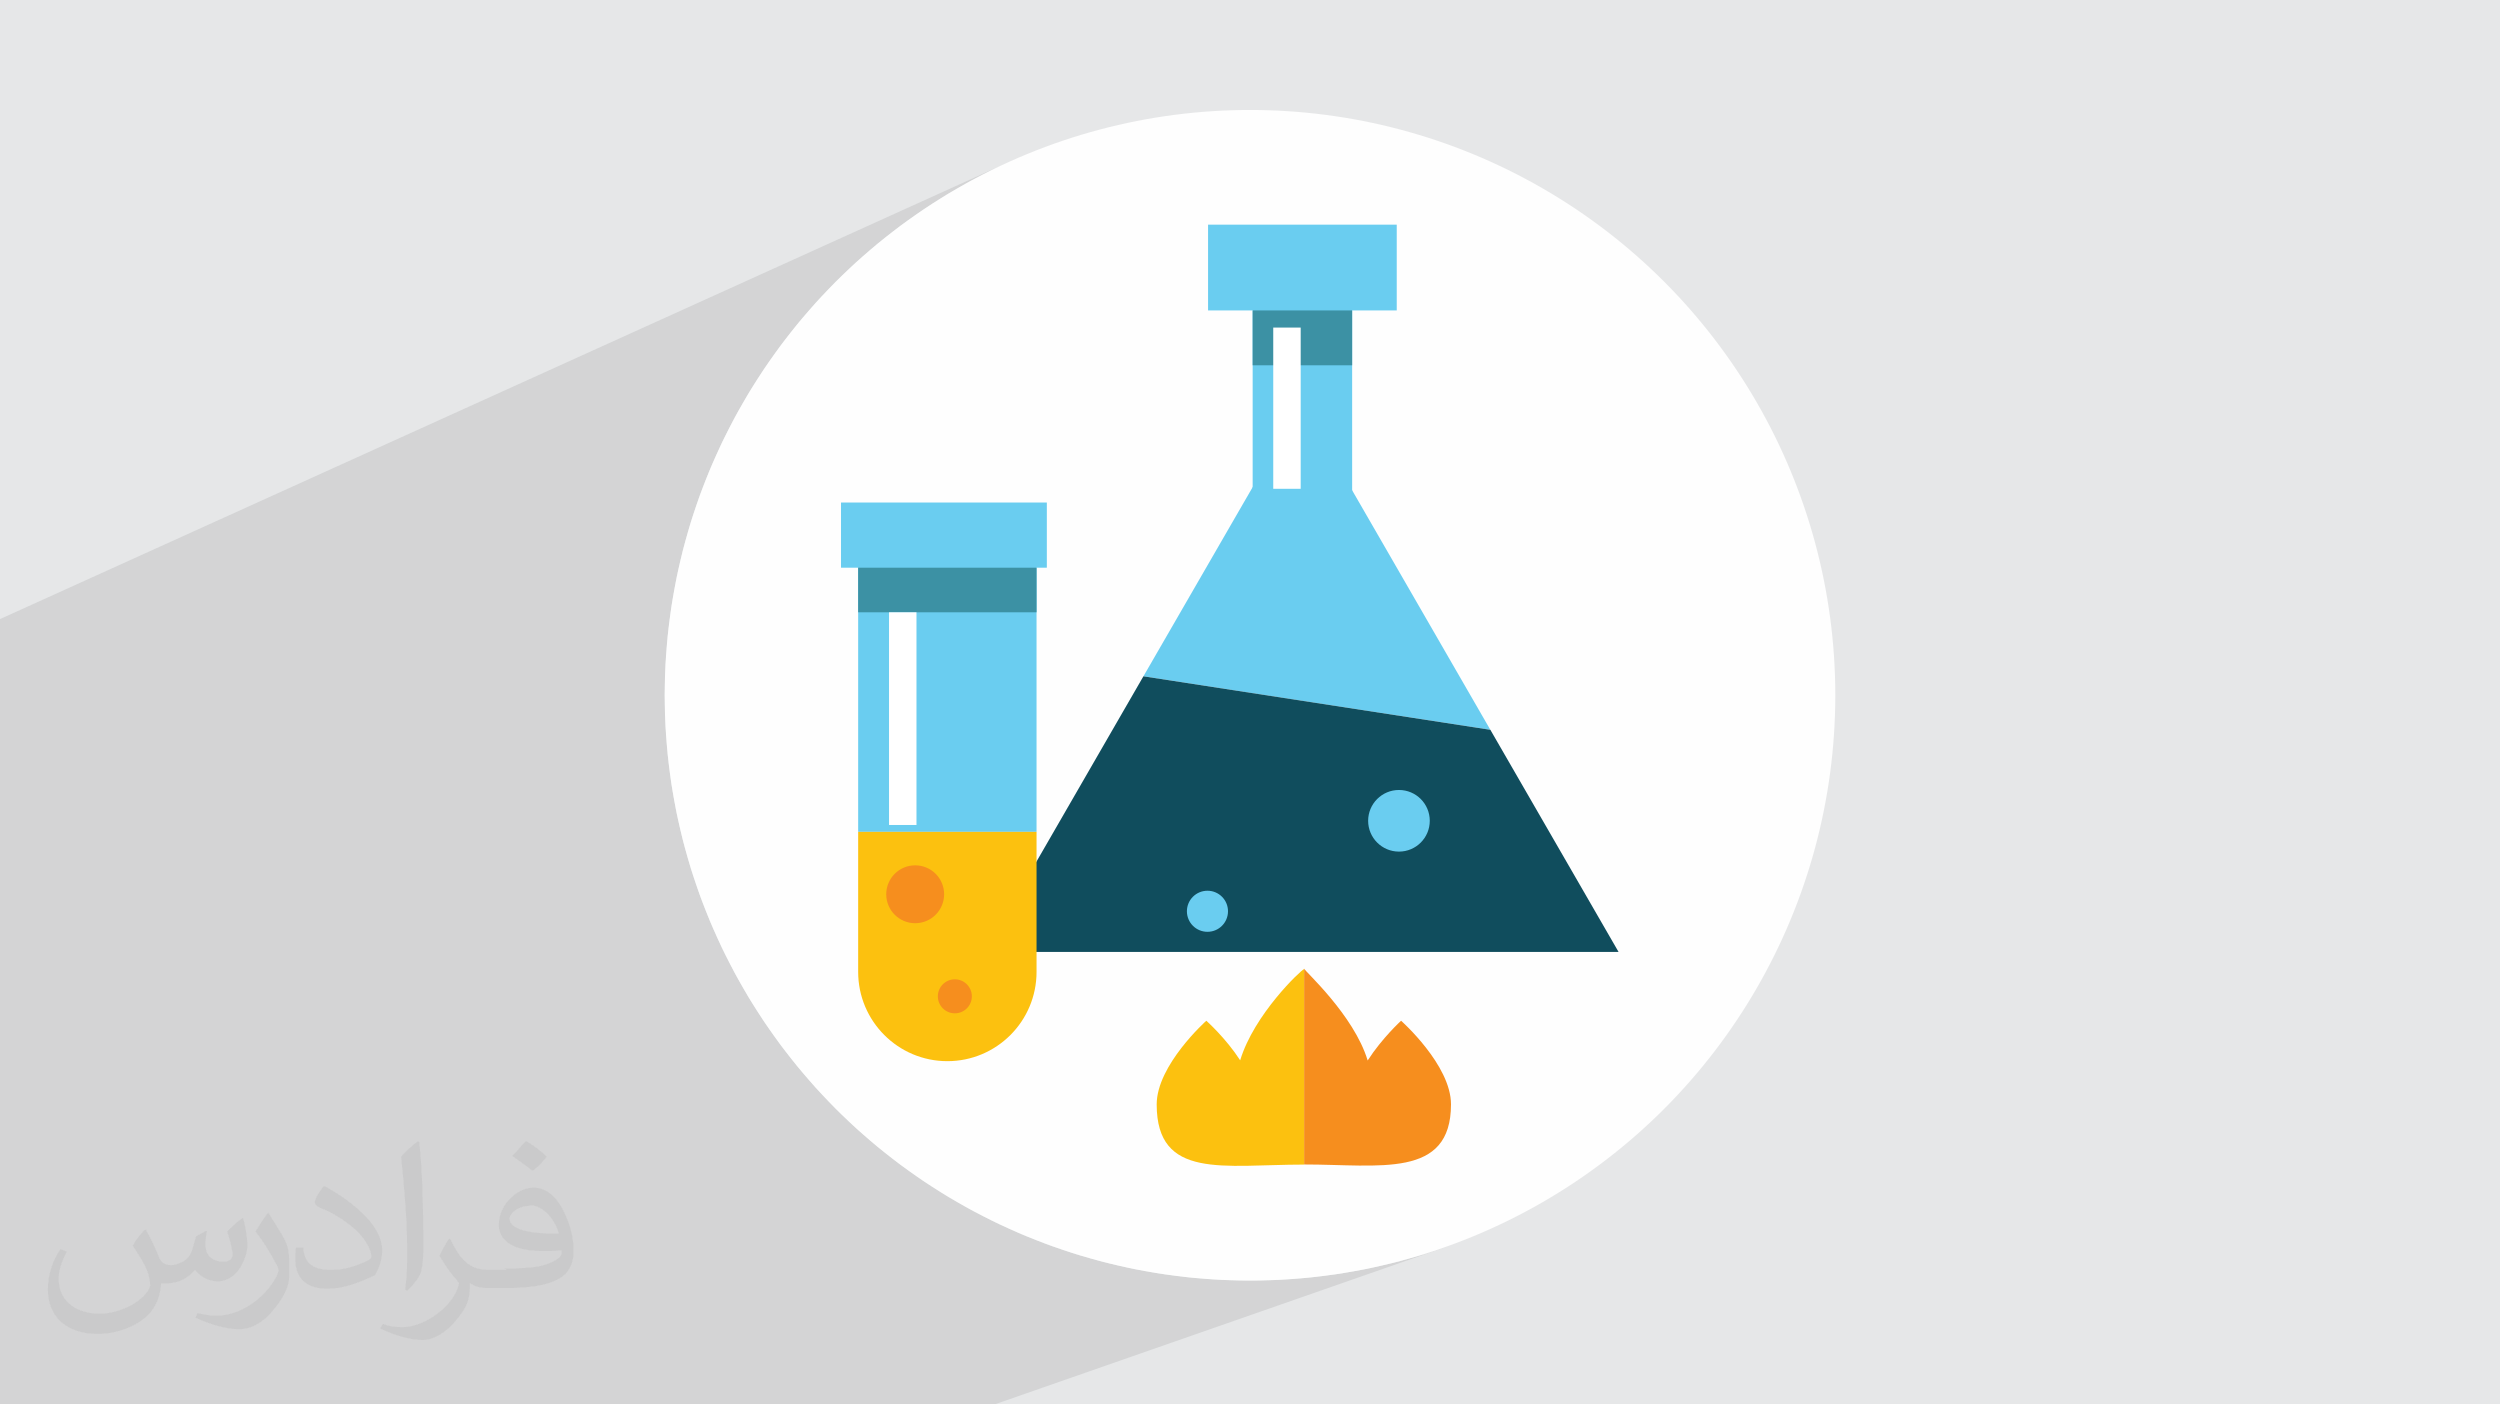 <?xml version="1.0" encoding="UTF-8"?>
<!DOCTYPE svg PUBLIC "-//W3C//DTD SVG 1.1//EN" "http://www.w3.org/Graphics/SVG/1.1/DTD/svg11.dtd">
<!-- Creator: CorelDRAW -->
<svg xmlns="http://www.w3.org/2000/svg" xml:space="preserve" width="94.217mm" height="52.913mm" version="1.1" style="shape-rendering:geometricPrecision; text-rendering:geometricPrecision; image-rendering:optimizeQuality; fill-rule:evenodd; clip-rule:evenodd"
viewBox="0 0 9421.7 5291.3"
 xmlns:xlink="http://www.w3.org/1999/xlink"
 xmlns:xodm="http://www.corel.com/coreldraw/odm/2003">
 <defs>
  <style type="text/css">
   <![CDATA[
    .fil0 {fill:#E6E7E8}
    .fil2 {fill:#FEFEFE}
    .fil8 {fill:#104D5D;fill-rule:nonzero}
    .fil9 {fill:#3C91A4;fill-rule:nonzero}
    .fil7 {fill:#6ACDF0;fill-rule:nonzero}
    .fil6 {fill:#F68E1E;fill-rule:nonzero}
    .fil5 {fill:#FCC10F;fill-rule:nonzero}
    .fil4 {fill:#FEFEFE;fill-rule:nonzero}
    .fil10 {fill:white;fill-rule:nonzero}
    .fil3 {fill:#373435;fill-opacity:0.031}
    .fil1 {fill:#373435;fill-opacity:0.102}
   ]]>
  </style>
 </defs>
 <g id="Layer_x0020_1">
  <polygon class="fil0" points="-0,0 9421.7,0 9421.7,5291.3 -0,5291.3 "/>
  <polygon class="fil1" points="3752.5,5291.3 -0,5291.3 -0,2333.11 3754.54,631.97 3659.43,680.68 3567.06,733.79 3477.57,791.17 3391.08,852.66 3307.76,918.15 3227.72,987.48 3151.11,1060.51 3078.08,1137.12 3008.75,1217.16 2943.26,1300.48 2881.77,1386.97 2824.39,1476.46 2771.28,1568.83 2722.57,1663.94 2678.39,1761.65 2638.9,1861.82 2604.22,1964.31 2574.49,2068.99 2549.86,2175.7 2530.47,2284.33 2516.44,2394.72 2507.92,2506.74 2505.05,2620.25 2507.92,2733.76 2516.44,2845.78 2530.47,2956.17 2549.86,3064.8 2574.49,3171.51 2604.22,3276.19 2638.9,3378.68 2678.39,3478.85 2722.57,3576.56 2771.28,3671.67 2824.39,3764.04 2881.77,3853.53 2943.26,3940.02 3008.75,4023.34 3078.08,4103.38 3151.11,4179.99 3227.72,4253.02 3307.76,4322.35 3391.08,4387.84 3477.57,4449.33 3567.06,4506.71 3659.43,4559.82 3754.54,4608.53 3852.25,4652.71 3952.42,4692.2 4054.91,4726.88 4159.59,4756.61 4266.3,4781.24 4374.93,4800.63 4485.32,4814.66 4597.34,4823.18 4710.85,4826.05 4824.36,4823.18 4936.38,4814.66 5046.77,4800.63 5155.4,4781.24 5262.11,4756.61 5366.79,4726.88 5469.28,4692.2 "/>
  <circle class="fil2" cx="4710.85" cy="2620.25" r="2205.8"/>
  <path class="fil3" d="M551.23 4638.47c17.78,27.94 27.94,53.34 40.64,81.28 7.62,17.78 12.7,48.26 53.34,48.26 12.7,0 27.94,-5.08 43.18,-12.7 17.78,-10.16 27.94,-22.86 35.56,-43.18l15.24 -53.34 38.1 -20.32 2.54 2.54c-5.08,20.32 -5.08,38.1 -5.08,53.34 0,45.72 38.1,60.96 68.58,60.96 17.78,0 33.02,-10.16 33.02,-25.4 0,-20.32 -10.16,-58.42 -20.32,-88.9 17.78,-17.78 35.56,-35.56 58.42,-50.8l2.54 2.54c10.16,38.1 15.24,76.2 15.24,101.6 0,22.86 -10.16,53.34 -20.32,71.12 -17.78,35.56 -50.8,63.5 -91.44,63.5 -30.48,0 -63.5,-15.24 -86.36,-43.18l0 0c-22.86,27.94 -55.88,50.8 -109.22,50.8l-17.78 0c-2.54,35.56 -10.16,60.96 -22.86,83.82 -33.02,63.5 -127,106.68 -215.93,106.68 -124.46,0 -187.99,-71.12 -187.99,-167.64 0,-58.42 20.32,-114.3 48.26,-152.4l22.86 10.16c-17.78,35.56 -30.48,68.58 -30.48,101.6 0,88.9 71.12,132.08 154.94,132.08 78.74,0 175.29,-50.8 190.53,-106.68 -5.08,-63.5 -30.48,-91.44 -66.04,-149.86 10.16,-20.32 25.4,-38.1 43.18,-58.42l2.54 0 0 0 5.08 -2.54 0 0 0 0 0 0 0 0 0 0 0 0 0 0 0 0 0 0 0.03 5.05 0 0.03zm1432.69 -337.84c25.4,15.24 53.34,35.56 76.2,58.42 -15.24,20.32 -30.48,38.1 -53.34,53.34 -25.4,-20.32 -50.8,-38.1 -76.2,-55.88 17.78,-20.32 35.56,-38.1 50.8,-55.88l0 0 0 0 0 0 0 0 0 0 0 0 0 0 0 0 0 0 2.54 0zm12.7 243.86c-43.18,0 -76.2,27.94 -76.2,48.26 0,43.18 86.36,58.42 185.45,55.88 -12.7,-50.8 -58.42,-106.68 -109.22,-106.68l0 0 0 0 0 0 0 0 0 0 0 0 0 0 0 0 0 0 0 0 0 2.54 -0.03 0zm-96.52 236.25c55.88,0 104.14,-2.54 139.7,-10.16 40.64,-10.16 76.2,-30.48 76.2,-45.72 0,-5.08 0,-7.62 0,-12.7 -22.86,2.54 -48.26,2.54 -71.12,2.54 -76.2,0 -132.08,-17.78 -154.94,-58.42 -5.08,-10.16 -10.16,-22.86 -10.16,-38.1 0,-40.64 17.78,-78.74 48.26,-106.68 25.4,-22.86 53.34,-35.56 83.82,-35.56 53.34,0 93.98,43.18 121.92,109.22 15.24,35.56 27.94,78.74 27.94,129.54 0,35.56 -10.16,63.5 -30.48,86.36 -40.64,38.1 -114.3,53.34 -228.63,53.34l-50.8 0 0 0 -12.7 0c-27.94,0 -48.26,-5.08 -66.04,-17.78l-2.54 0c0,5.08 0,12.7 0,20.32 0,25.4 -7.62,58.42 -25.4,83.82 -50.8,76.2 -106.68,109.22 -152.4,109.22 -48.26,0 -106.68,-17.78 -160.02,-43.18l10.16 -17.78c17.78,7.62 40.64,12.7 73.66,12.7 86.36,0 198.15,-83.82 213.39,-165.1 -2.54,-5.08 -10.16,-15.24 -17.78,-22.86 -25.4,-30.48 -40.64,-55.88 -55.88,-81.28 12.7,-25.4 22.86,-45.72 35.56,-63.5l5.08 0c35.56,76.2 71.12,116.84 144.78,116.84l12.7 0 0 0 53.34 0 0 -2.54 0 0 0 0 0 0 -7.62 -2.54zm-373.41 78.74c5.08,-33.02 7.62,-73.66 7.62,-109.22l0 -53.34c0,-99.06 -12.7,-243.87 -22.86,-337.85 17.78,-20.32 43.18,-43.18 63.5,-58.42l5.08 2.54c12.7,119.38 15.24,256.57 15.24,383.57 0,33.02 0,66.04 -5.08,88.9 -2.54,30.48 -20.32,53.34 -55.88,88.9l-7.62 -5.08 0 0 0 0 0 0 0 0 0 0 0 0 0 0 0 0 0 0zm-383.59 -157.51c2.54,48.26 25.4,83.82 104.14,83.82 50.8,0 91.44,-12.7 139.7,-35.56 7.62,-5.08 12.7,-10.16 12.7,-12.7 0,-27.94 -22.86,-68.58 -60.96,-104.14 -38.1,-33.02 -83.82,-63.5 -132.08,-81.28 -15.24,-7.62 -20.32,-15.24 -20.32,-20.32 0,-15.24 17.78,-40.64 33.02,-60.96l5.08 0c53.34,27.94 109.22,68.58 152.4,111.76 38.1,40.64 63.5,83.82 63.5,129.54 0,33.02 -10.16,66.04 -27.94,93.98 -58.42,27.94 -119.38,50.8 -177.83,50.8 -73.66,0 -121.92,-33.02 -121.92,-114.3 0,-10.16 0,-22.86 2.54,-40.64l25.4 0 0 0 0 0 0 0 0 0 0 0 0 0 0 0 0 0 0 0 0 0 0 0 2.54 0 0.03 0zm-132.08 -132.08l45.72 73.66c17.78,27.94 33.02,55.88 33.02,104.14l0 60.96c0,48.26 -30.48,99.06 -81.28,152.4 -38.1,35.56 -73.66,48.26 -106.68,48.26 -48.26,0 -101.6,-15.24 -165.1,-43.18l7.62 -17.78c20.32,5.08 43.18,10.16 71.12,10.16 91.44,0 182.91,-66.04 226.09,-147.32 5.08,-10.16 7.62,-17.78 7.62,-22.86 0,-10.16 -5.08,-20.32 -10.16,-27.94 -22.86,-43.18 -48.26,-83.82 -76.2,-119.38 15.24,-22.86 27.94,-45.72 45.72,-68.58l5.08 0 0 0 2.54 0 0 0 0 0 0 0 0 0 0 0 0 0 0 0 0 0 0 0 -5.08 -2.54 -0.03 0z"/>
  <path class="fil3" d="M551.23 4638.47c17.78,27.94 27.94,53.34 40.64,81.28 7.62,17.78 12.7,48.26 53.34,48.26 12.7,0 27.94,-5.08 43.18,-12.7 17.78,-10.16 27.94,-22.86 35.56,-43.18l15.24 -53.34 38.1 -20.32 2.54 2.54c-5.08,20.32 -5.08,38.1 -5.08,53.34 0,45.72 38.1,60.96 68.58,60.96 17.78,0 33.02,-10.16 33.02,-25.4 0,-20.32 -10.16,-58.42 -20.32,-88.9 17.78,-17.78 35.56,-35.56 58.42,-50.8l2.54 2.54c10.16,38.1 15.24,76.2 15.24,101.6 0,22.86 -10.16,53.34 -20.32,71.12 -17.78,35.56 -50.8,63.5 -91.44,63.5 -30.48,0 -63.5,-15.24 -86.36,-43.18l0 0c-22.86,27.94 -55.88,50.8 -109.22,50.8l-17.78 0c-2.54,35.56 -10.16,60.96 -22.86,83.82 -33.02,63.5 -127,106.68 -215.93,106.68 -124.46,0 -187.99,-71.12 -187.99,-167.64 0,-58.42 20.32,-114.3 48.26,-152.4l22.86 10.16c-17.78,35.56 -30.48,68.58 -30.48,101.6 0,88.9 71.12,132.08 154.94,132.08 78.74,0 175.29,-50.8 190.53,-106.68 -5.08,-63.5 -30.48,-91.44 -66.04,-149.86 10.16,-20.32 25.4,-38.1 43.18,-58.42l2.54 0 0 0 5.08 -2.54 0 0 0 0 0 0 0 0 0 0 0 0 0 0 0 0 0 0 0.03 5.05 0 0.03zm1432.69 -337.84c25.4,15.24 53.34,35.56 76.2,58.42 -15.24,20.32 -30.48,38.1 -53.34,53.34 -25.4,-20.32 -50.8,-38.1 -76.2,-55.88 17.78,-20.32 35.56,-38.1 50.8,-55.88l0 0 0 0 0 0 0 0 0 0 0 0 0 0 0 0 0 0 2.54 0zm12.7 243.86c-43.18,0 -76.2,27.94 -76.2,48.26 0,43.18 86.36,58.42 185.45,55.88 -12.7,-50.8 -58.42,-106.68 -109.22,-106.68l0 0 0 0 0 0 0 0 0 0 0 0 0 0 0 0 0 0 0 0 0 2.54 -0.03 0zm-96.52 236.25c55.88,0 104.14,-2.54 139.7,-10.16 40.64,-10.16 76.2,-30.48 76.2,-45.72 0,-5.08 0,-7.62 0,-12.7 -22.86,2.54 -48.26,2.54 -71.12,2.54 -76.2,0 -132.08,-17.78 -154.94,-58.42 -5.08,-10.16 -10.16,-22.86 -10.16,-38.1 0,-40.64 17.78,-78.74 48.26,-106.68 25.4,-22.86 53.34,-35.56 83.82,-35.56 53.34,0 93.98,43.18 121.92,109.22 15.24,35.56 27.94,78.74 27.94,129.54 0,35.56 -10.16,63.5 -30.48,86.36 -40.64,38.1 -114.3,53.34 -228.63,53.34l-50.8 0 0 0 -12.7 0c-27.94,0 -48.26,-5.08 -66.04,-17.78l-2.54 0c0,5.08 0,12.7 0,20.32 0,25.4 -7.62,58.42 -25.4,83.82 -50.8,76.2 -106.68,109.22 -152.4,109.22 -48.26,0 -106.68,-17.78 -160.02,-43.18l10.16 -17.78c17.78,7.62 40.64,12.7 73.66,12.7 86.36,0 198.15,-83.82 213.39,-165.1 -2.54,-5.08 -10.16,-15.24 -17.78,-22.86 -25.4,-30.48 -40.64,-55.88 -55.88,-81.28 12.7,-25.4 22.86,-45.72 35.56,-63.5l5.08 0c35.56,76.2 71.12,116.84 144.78,116.84l12.7 0 0 0 53.34 0 0 -2.54 0 0 0 0 0 0 -7.62 -2.54zm-373.41 78.74c5.08,-33.02 7.62,-73.66 7.62,-109.22l0 -53.34c0,-99.06 -12.7,-243.87 -22.86,-337.85 17.78,-20.32 43.18,-43.18 63.5,-58.42l5.08 2.54c12.7,119.38 15.24,256.57 15.24,383.57 0,33.02 0,66.04 -5.08,88.9 -2.54,30.48 -20.32,53.34 -55.88,88.9l-7.62 -5.08 0 0 0 0 0 0 0 0 0 0 0 0 0 0 0 0 0 0zm-383.59 -157.51c2.54,48.26 25.4,83.82 104.14,83.82 50.8,0 91.44,-12.7 139.7,-35.56 7.62,-5.08 12.7,-10.16 12.7,-12.7 0,-27.94 -22.86,-68.58 -60.96,-104.14 -38.1,-33.02 -83.82,-63.5 -132.08,-81.28 -15.24,-7.62 -20.32,-15.24 -20.32,-20.32 0,-15.24 17.78,-40.64 33.02,-60.96l5.08 0c53.34,27.94 109.22,68.58 152.4,111.76 38.1,40.64 63.5,83.82 63.5,129.54 0,33.02 -10.16,66.04 -27.94,93.98 -58.42,27.94 -119.38,50.8 -177.83,50.8 -73.66,0 -121.92,-33.02 -121.92,-114.3 0,-10.16 0,-22.86 2.54,-40.64l25.4 0 0 0 0 0 0 0 0 0 0 0 0 0 0 0 0 0 0 0 0 0 0 0 2.54 0 0.03 0zm-132.08 -132.08l45.72 73.66c17.78,27.94 33.02,55.88 33.02,104.14l0 60.96c0,48.26 -30.48,99.06 -81.28,152.4 -38.1,35.56 -73.66,48.26 -106.68,48.26 -48.26,0 -101.6,-15.24 -165.1,-43.18l7.62 -17.78c20.32,5.08 43.18,10.16 71.12,10.16 91.44,0 182.91,-66.04 226.09,-147.32 5.08,-10.16 7.62,-17.78 7.62,-22.86 0,-10.16 -5.08,-20.32 -10.16,-27.94 -22.86,-43.18 -48.26,-83.82 -76.2,-119.38 15.24,-22.86 27.94,-45.72 45.72,-68.58l5.08 0 0 0 2.54 0 0 0 0 0 0 0 0 0 0 0 0 0 0 0 0 0 0 0 -5.08 -2.54 -0.03 0z"/>
  <path class="fil4" d="M3651.85 2909.77l0 11.17c0,233.31 -0.07,466.62 0.25,699.92 0,10.39 -2.29,13.18 -13,13.23 -83.47,0.35 -166.94,1.49 -250.42,2.32 -15.09,0.16 -30.19,0.03 -46.83,0.03 102.7,-242.36 205.41,-484.72 308.11,-727.1 0.64,0.14 1.26,0.29 1.89,0.43z"/>
  <g id="_2780400555952">
   <path class="fil5" d="M4912.11 3650.41l0 1.58c0.1,-0.05 0.32,-0.26 0.32,-0.26 0,0 -0.32,-1.48 -0.32,-1.32z"/>
   <path class="fil5" d="M4914.82 4388.52l0 -736.53c-12.96,4.85 -188.7,171.03 -241,344 -54.66,-84.52 -127.6,-149.14 -127.6,-149.14 0,0 -187.01,167.05 -187.01,315.27 0,284.79 253.36,226.86 552.9,226.86 0,0 1.04,0 0.82,0 -0.25,0 1.89,-0.46 1.89,-0.46z"/>
   <path class="fil6" d="M5280.25 3846.85c0,0 -71.29,64.92 -125.95,149.8 -52.33,-172.61 -239.48,-338.89 -239.48,-346.24l0 738.11c284.38,0 553.52,54.56 553.52,-226.66 0,-148.21 -188.09,-315.01 -188.09,-315.01z"/>
   <polygon class="fil7" points="4552.8,1169.9 5263.87,1169.9 5263.87,846.67 4552.8,846.67 "/>
   <polygon class="fil7" points="4720.88,2191.23 5095.8,2191.23 5095.8,1001.84 4720.88,1001.84 "/>
   <polygon class="fil7" points="5616.69,2750.5 4309.1,2548.95 4904.97,1517.07 "/>
   <polygon class="fil8" points="6099.78,3587.43 3709.7,3587.43 4309.1,2548.85 5616.69,2750.45 "/>
   <path class="fil7" d="M5388.36 3093.33c0,64.1 -51.92,116.11 -116.11,116.11 -64.11,0 -116.16,-52.01 -116.16,-116.11 0,-64.11 52.05,-116.17 116.16,-116.17 64.19,0 116.11,52.06 116.11,116.17z"/>
   <path class="fil7" d="M4627.94 3434.26c0,42.82 -34.66,77.43 -77.37,77.43 -42.83,0 -77.49,-34.61 -77.49,-77.43 0,-42.72 34.66,-77.37 77.49,-77.37 42.71,0 77.37,34.65 77.37,77.37z"/>
   <polygon class="fil7" points="3234.14,3134.97 3906.41,3134.97 3906.41,2139.47 3234.14,2139.47 "/>
   <polygon class="fil9" points="3234.14,2307.55 3906.41,2307.55 3906.41,2100.69 3234.14,2100.69 "/>
   <polygon class="fil9" points="4720.88,1376.7 5095.8,1376.7 5095.8,1169.89 4720.88,1169.89 "/>
   <path class="fil5" d="M3906.4 3134.97l-672.26 0c0,0 0,523.76 0,527.74 0,185.83 150.51,336.49 336.19,336.49 185.62,0 336.07,-150.66 336.07,-336.49 0,-3.98 0,-527.74 0,-527.74z"/>
   <path class="fil6" d="M3558.12 3370.26c0,60.23 -48.88,109.02 -109.06,109.02 -60.29,0 -109.12,-48.79 -109.12,-109.02 0,-60.27 48.83,-109.12 109.12,-109.12 60.18,0 109.06,48.85 109.06,109.12z"/>
   <path class="fil6" d="M3662.6 3754.83c0,35.42 -28.7,64.05 -64.06,64.05 -35.42,0 -64.1,-28.63 -64.1,-64.05 0,-35.36 28.68,-64.1 64.1,-64.1 35.36,0 64.06,28.74 64.06,64.1z"/>
   <polygon class="fil7" points="3169.51,2139.47 3945.19,2139.47 3945.19,1893.88 3169.51,1893.88 "/>
   <polygon class="fil10" points="3350.49,3109.09 3453.94,3109.09 3453.94,2307.54 3350.49,2307.54 "/>
   <polygon class="fil10" points="4798.47,1842.12 4901.87,1842.12 4901.87,1234.51 4798.47,1234.51 "/>
  </g>
 </g>
</svg>
